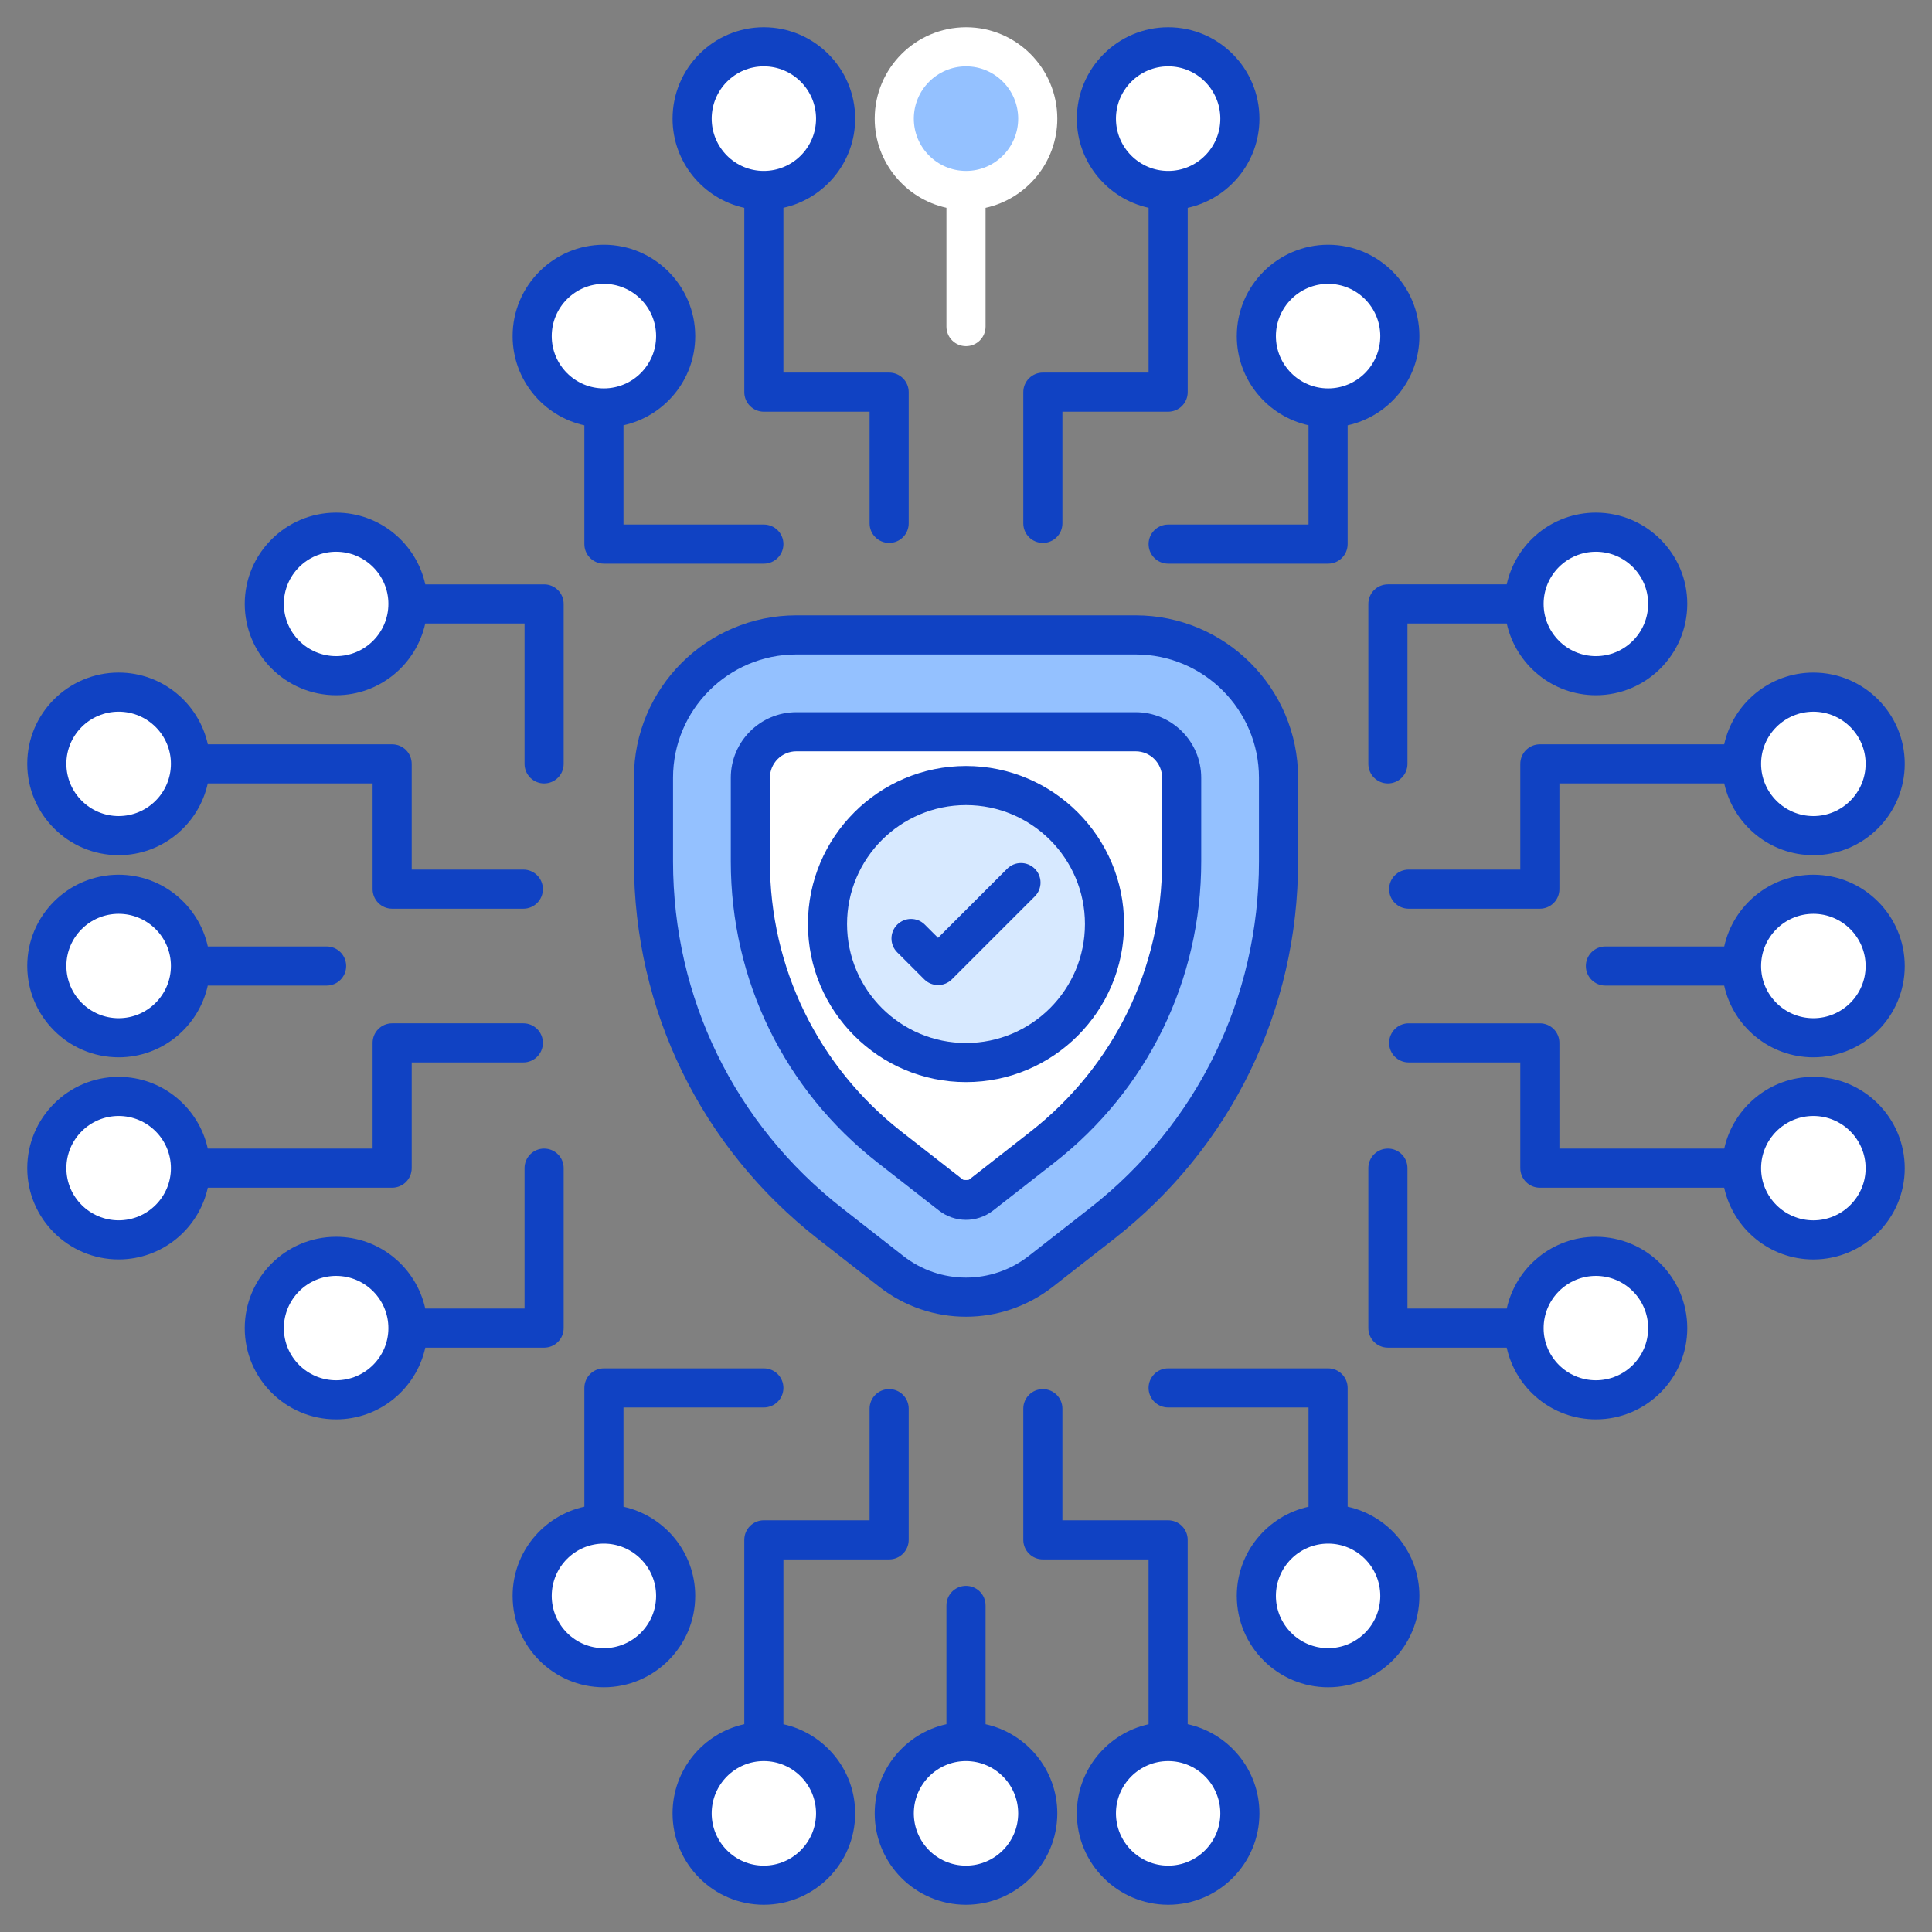 <?xml version="1.0" encoding="UTF-8"?>
<svg xmlns="http://www.w3.org/2000/svg" xmlns:xlink="http://www.w3.org/1999/xlink" xmlns:svgjs="http://svgjs.dev/svgjs" height="300" viewBox="0 0 512 512" width="300" version="1.1">
  <rect x="0" y="0" width="512" height="512" fill="#808080" stroke="none"/>
  <g width="100%" height="100%" transform="matrix(1,0,0,1,0,0)">
    <g id="_x38_3_Cyber_Security">
      <g>
        <path d="m160.023 108.113c-10.472 0-18.992-8.541-18.992-19.034s8.519-19.034 18.992-19.034c10.496 0 19.034 8.541 19.034 19.034s-8.538 19.034-19.034 19.034z" fill="#ffffff" fill-opacity="1" data-original-color="#ffffffff" stroke="none" stroke-opacity="1"></path>
        <path d="m351.979 108.113c-10.496 0-19.036-8.541-19.036-19.034s8.541-19.034 19.036-19.034c10.47 0 18.989 8.541 18.989 19.034s-8.519 19.034-18.989 19.034z" fill="#ffffff" fill-opacity="1" data-original-color="#ffffffff" stroke="none" stroke-opacity="1"></path>
        <path d="m256.021 50.479c-10.496 0-19.034-8.541-19.034-19.034 0-10.498 8.538-19.039 19.034-19.039 10.472 0 18.992 8.541 18.992 19.039 0 10.493-8.519 19.034-18.992 19.034z" fill="#94c1ff" fill-opacity="1" data-original-color="#94c1ffff" stroke="none" stroke-opacity="1"></path>
        <g fill="#fff">
          <path d="m202.411 50.479c-10.472 0-18.992-8.541-18.992-19.034 0-10.498 8.519-19.039 18.992-19.039 10.496 0 19.034 8.541 19.034 19.039 0 10.493-8.538 19.034-19.034 19.034z" fill="#ffffff" fill-opacity="1" data-original-color="#ffffffff" stroke="none" stroke-opacity="1"></path>
          <path d="m309.591 50.479c-10.496 0-19.036-8.541-19.036-19.034 0-10.498 8.541-19.039 19.036-19.039 10.472 0 18.992 8.541 18.992 19.039-.001 10.493-8.52 19.034-18.992 19.034z" fill="#ffffff" fill-opacity="1" data-original-color="#ffffffff" stroke="none" stroke-opacity="1"></path>
          <path d="m351.977 403.892c10.472 0 18.992 8.541 18.992 19.034s-8.519 19.034-18.992 19.034c-10.496 0-19.034-8.541-19.034-19.034-.001-10.493 8.538-19.034 19.034-19.034z" fill="#ffffff" fill-opacity="1" data-original-color="#ffffffff" stroke="none" stroke-opacity="1"></path>
          <path d="m160.021 403.892c10.496 0 19.036 8.541 19.036 19.034 0 10.494-8.541 19.034-19.036 19.034-10.47 0-18.989-8.541-18.989-19.034-.001-10.493 8.519-19.034 18.989-19.034z" fill="#ffffff" fill-opacity="1" data-original-color="#ffffffff" stroke="none" stroke-opacity="1"></path>
          <path d="m255.978 461.526c10.496 0 19.034 8.541 19.034 19.034 0 10.498-8.538 19.039-19.034 19.039-10.472 0-18.992-8.541-18.992-19.039.001-10.493 8.52-19.034 18.992-19.034z" fill="#ffffff" fill-opacity="1" data-original-color="#ffffffff" stroke="none" stroke-opacity="1"></path>
          <path d="m309.589 461.526c10.472 0 18.992 8.541 18.992 19.034 0 10.498-8.519 19.039-18.991 19.039-10.496 0-19.034-8.541-19.034-19.039-.002-10.493 8.537-19.034 19.033-19.034z" fill="#ffffff" fill-opacity="1" data-original-color="#ffffffff" stroke="none" stroke-opacity="1"></path>
          <path d="m202.409 461.526c10.496 0 19.036 8.541 19.036 19.034 0 10.498-8.541 19.039-19.036 19.039-10.472 0-18.992-8.541-18.992-19.039 0-10.493 8.52-19.034 18.992-19.034z" fill="#ffffff" fill-opacity="1" data-original-color="#ffffffff" stroke="none" stroke-opacity="1"></path>
          <path d="m403.89 160.026c0-10.472 8.541-18.992 19.034-18.992s19.034 8.519 19.034 18.992c0 10.496-8.541 19.034-19.034 19.034-10.494 0-19.034-8.538-19.034-19.034z" fill="#ffffff" fill-opacity="1" data-original-color="#ffffffff" stroke="none" stroke-opacity="1"></path>
          <path d="m403.89 351.982c0-10.496 8.541-19.036 19.034-19.036s19.034 8.541 19.034 19.036c0 10.47-8.541 18.989-19.034 18.989s-19.034-8.519-19.034-18.989z" fill="#ffffff" fill-opacity="1" data-original-color="#ffffffff" stroke="none" stroke-opacity="1"></path>
          <path d="m461.524 256.024c0-10.496 8.541-19.034 19.034-19.034 10.498 0 19.039 8.538 19.039 19.034 0 10.472-8.541 18.992-19.039 18.992-10.494 0-19.034-8.519-19.034-18.992z" fill="#ffffff" fill-opacity="1" data-original-color="#ffffffff" stroke="none" stroke-opacity="1"></path>
          <path d="m461.524 202.414c0-10.472 8.541-18.992 19.034-18.992 10.498 0 19.039 8.519 19.039 18.992 0 10.496-8.541 19.034-19.039 19.034-10.494.001-19.034-8.538-19.034-19.034z" fill="#ffffff" fill-opacity="1" data-original-color="#ffffffff" stroke="none" stroke-opacity="1"></path>
          <path d="m461.524 309.594c0-10.496 8.541-19.036 19.034-19.036 10.498 0 19.039 8.541 19.039 19.036 0 10.472-8.541 18.991-19.039 18.991-10.494 0-19.034-8.519-19.034-18.991z" fill="#ffffff" fill-opacity="1" data-original-color="#ffffffff" stroke="none" stroke-opacity="1"></path>
          <path d="m108.111 351.98c0 10.472-8.541 18.992-19.034 18.992s-19.034-8.519-19.034-18.992c0-10.496 8.541-19.034 19.034-19.034s19.034 8.538 19.034 19.034z" fill="#ffffff" fill-opacity="1" data-original-color="#ffffffff" stroke="none" stroke-opacity="1"></path>
          <path d="m108.111 160.024c0 10.496-8.541 19.036-19.034 19.036-10.494 0-19.034-8.541-19.034-19.036 0-10.47 8.541-18.989 19.034-18.989s19.034 8.519 19.034 18.989z" fill="#ffffff" fill-opacity="1" data-original-color="#ffffffff" stroke="none" stroke-opacity="1"></path>
          <path d="m50.477 255.981c0 10.496-8.541 19.034-19.034 19.034-10.498 0-19.039-8.538-19.039-19.034 0-10.472 8.541-18.992 19.039-18.992 10.493.001 19.034 8.52 19.034 18.992z" fill="#ffffff" fill-opacity="1" data-original-color="#ffffffff" stroke="none" stroke-opacity="1"></path>
          <path d="m50.477 309.592c0 10.472-8.541 18.991-19.034 18.991-10.498 0-19.039-8.519-19.039-18.991 0-10.496 8.541-19.034 19.039-19.034 10.493-.001 19.034 8.538 19.034 19.034z" fill="#ffffff" fill-opacity="1" data-original-color="#ffffffff" stroke="none" stroke-opacity="1"></path>
          <path d="m50.477 202.412c0 10.496-8.541 19.036-19.034 19.036-10.498 0-19.039-8.541-19.039-19.036 0-10.472 8.541-18.992 19.039-18.992 10.493.001 19.034 8.52 19.034 18.992z" fill="#ffffff" fill-opacity="1" data-original-color="#ffffffff" stroke="none" stroke-opacity="1"></path>
        </g>
        <path d="m338.82 206.114v22.173c0 37.487-17.262 72.886-46.798 95.97l-16.212 12.671c-11.64 9.097-27.98 9.097-39.62 0l-16.212-12.671c-29.536-23.084-46.798-58.483-46.798-95.97v-22.173c0-20.909 16.95-37.86 37.86-37.86h89.921c20.909 0 37.859 16.95 37.859 37.86z" fill="#94c1ff" fill-opacity="1" data-original-color="#94c1ffff" stroke="none" stroke-opacity="1"></path>
        <path d="m256.001 318.082c-1.022 0-2.546-.24-4.005-1.379l-16.209-12.669c-23.475-18.345-36.937-45.954-36.937-75.747v-22.173c0-6.725 5.47-12.193 12.191-12.193h89.92c6.721 0 12.191 5.468 12.191 12.193v22.173c0 29.793-13.462 57.398-36.935 75.744l-16.214 12.676c-1.456 1.135-2.98 1.375-4.002 1.375z" fill="#ffffff" fill-opacity="1" data-original-color="#ffffffff" stroke="none" stroke-opacity="1"></path>
        <path d="m292.704 244.878c0 20.281-16.429 36.709-36.699 36.709s-36.709-16.429-36.709-36.709c0-20.27 16.439-36.698 36.709-36.698s36.699 16.428 36.699 36.698z" fill="#d7e9ff" fill-opacity="1" data-original-color="#d7e9ffff" stroke="none" stroke-opacity="1"></path>
        <g>
          <path d="m408.076 197.252c-2.865 0-5.183 2.318-5.183 5.183v28.015h-29.579c-2.865 0-5.183 2.318-5.183 5.183s2.318 5.183 5.183 5.183h34.762c2.865 0 5.183-2.318 5.183-5.183v-28.015h43.679c2.392 10.854 12.061 19.016 23.623 19.016 13.352 0 24.219-10.867 24.219-24.219 0-13.327-10.867-24.173-24.219-24.173-11.574 0-21.253 8.162-23.633 19.011h-48.852zm72.485-8.645c7.638 0 13.853 6.195 13.853 13.808 0 7.638-6.215 13.853-13.853 13.853s-13.853-6.215-13.853-13.853c-.001-7.613 6.215-13.808 13.853-13.808z" fill="#1042c3" fill-opacity="1" data-original-color="#116fffff" stroke="none" stroke-opacity="1"></path>
          <path d="m367.807 154.862c-2.865 0-5.183 2.318-5.183 5.183v42.389c0 2.865 2.318 5.183 5.183 5.183s5.183-2.318 5.183-5.183v-37.207h26.313c2.392 10.854 12.061 19.016 23.623 19.016 13.352 0 24.214-10.867 24.214-24.219 0-13.327-10.862-24.173-24.214-24.173-11.574 0-21.253 8.162-23.633 19.011zm55.119-8.644c7.638 0 13.848 6.195 13.848 13.808 0 7.638-6.21 13.853-13.848 13.853s-13.853-6.215-13.853-13.853c0-7.613 6.215-13.808 13.853-13.808z" fill="#1042c3" fill-opacity="1" data-original-color="#116fffff" stroke="none" stroke-opacity="1"></path>
          <path d="m103.924 314.753c2.865 0 5.183-2.318 5.183-5.183v-28.015h29.579c2.865 0 5.183-2.318 5.183-5.183s-2.318-5.183-5.183-5.183h-34.762c-2.865 0-5.183 2.318-5.183 5.183v28.015h-43.678c-2.392-10.854-12.056-19.011-23.619-19.011-13.357 0-24.224 10.862-24.224 24.214 0 13.327 10.867 24.173 24.224 24.173 11.574 0 21.249-8.162 23.628-19.011h48.852zm-72.479 8.645c-7.643 0-13.858-6.195-13.858-13.808 0-7.638 6.215-13.848 13.858-13.848 7.638 0 13.848 6.21 13.848 13.848 0 7.613-6.211 13.808-13.848 13.808z" fill="#1042c3" fill-opacity="1" data-original-color="#116fffff" stroke="none" stroke-opacity="1"></path>
          <path d="m144.193 357.143c2.865 0 5.183-2.318 5.183-5.183v-42.39c0-2.865-2.318-5.183-5.183-5.183s-5.183 2.318-5.183 5.183v37.207h-26.312c-2.392-10.854-12.061-19.016-23.624-19.016-13.352 0-24.214 10.867-24.214 24.219 0 13.327 10.862 24.173 24.214 24.173 11.574 0 21.253-8.162 23.633-19.011h31.486zm-55.119 8.645c-7.638 0-13.848-6.195-13.848-13.808 0-7.638 6.21-13.853 13.848-13.853s13.853 6.215 13.853 13.853c0 7.612-6.215 13.808-13.853 13.808z" fill="#1042c3" fill-opacity="1" data-original-color="#116fffff" stroke="none" stroke-opacity="1"></path>
          <path d="m266.902 230.232-18.307 18.307-3.497-3.492c-2.025-2.025-5.304-2.025-7.329 0s-2.025 5.309 0 7.329l7.162 7.157c2.025 2.025 5.304 2.025 7.329 0l21.972-21.972c2.025-2.025 2.025-5.304 0-7.329-2.025-2.024-5.305-2.024-7.33 0z" fill="#1042c3" fill-opacity="1" data-original-color="#116fffff" stroke="none" stroke-opacity="1"></path>
          <path d="m211.039 163.072c-23.733 0-43.042 19.309-43.042 43.042v22.174c0 39.348 17.781 75.815 48.787 100.054l16.217 12.669c13.542 10.584 32.459 10.579 46.003 0l16.212-12.669c31.006-24.234 48.787-60.702 48.787-100.054v-22.174c0-23.733-19.309-43.042-43.042-43.042zm122.598 43.043v22.174c0 36.139-16.333 69.63-44.809 91.885l-16.207 12.669c-9.789 7.638-23.46 7.643-33.238 0l-16.212-12.669c-28.476-22.255-44.809-55.747-44.809-91.885v-22.174c0-18.019 14.658-32.677 32.677-32.677h89.921c18.019 0 32.677 14.658 32.677 32.677z" fill="#1042c3" fill-opacity="1" data-original-color="#116fffff" stroke="none" stroke-opacity="1"></path>
          <path d="m211.039 188.739c-9.576 0-17.371 7.795-17.371 17.376v22.174c0 31.401 14.187 60.499 38.922 79.829l16.217 12.669c4.157 3.25 10.057 3.365 14.39.005l16.212-12.674c24.74-19.34 38.927-48.433 38.927-79.829v-22.174c0-9.581-7.795-17.376-17.376-17.376zm96.932 17.376v22.174c0 28.182-12.74 54.304-34.949 71.66l-16.202 12.669c-.187.142-1.463.142-1.63 0l-16.217-12.669c-22.204-17.351-34.939-43.468-34.939-71.66v-22.174c0-3.867 3.143-7.01 7.005-7.01h89.921c3.868-.001 7.011 3.143 7.011 7.01z" fill="#1042c3" fill-opacity="1" data-original-color="#116fffff" stroke="none" stroke-opacity="1"></path>
          <path d="m154.862 112.712v31.481c0 2.865 2.318 5.183 5.183 5.183h42.384c2.865 0 5.183-2.318 5.183-5.183s-2.318-5.183-5.183-5.183h-37.202v-26.308c10.854-2.393 19.011-12.06 19.011-23.623 0-13.352-10.862-24.219-24.214-24.219-13.332 0-24.178 10.867-24.178 24.219.001 11.574 8.162 21.253 19.016 23.633zm5.163-37.486c7.638 0 13.848 6.215 13.848 13.853s-6.21 13.853-13.848 13.853c-7.617 0-13.813-6.215-13.813-13.853s6.196-13.853 13.813-13.853z" fill="#1042c3" fill-opacity="1" data-original-color="#116fffff" stroke="none" stroke-opacity="1"></path>
          <path d="m346.772 112.701v26.309h-37.202c-2.865 0-5.183 2.318-5.183 5.183s2.318 5.183 5.183 5.183h42.384c2.865 0 5.183-2.318 5.183-5.183v-31.48c10.853-2.379 19.016-12.059 19.016-23.634 0-13.352-10.847-24.219-24.173-24.219-13.352 0-24.219 10.867-24.219 24.219 0 11.56 8.159 21.228 19.011 23.622zm5.208-37.475c7.612 0 13.808 6.215 13.808 13.853s-6.195 13.853-13.808 13.853c-7.638 0-13.853-6.215-13.853-13.853s6.215-13.853 13.853-13.853z" fill="#1042c3" fill-opacity="1" data-original-color="#116fffff" stroke="none" stroke-opacity="1"></path>
          <path d="m250.817 55.067v31.491c0 2.865 2.318 5.183 5.183 5.183s5.183-2.318 5.183-5.183v-31.48c10.85-2.38 19.011-12.06 19.011-23.633 0-13.357-10.847-24.224-24.173-24.224-13.352 0-24.214 10.867-24.214 24.224-.001 11.562 8.156 21.23 19.01 23.622zm5.203-37.481c7.612 0 13.808 6.215 13.808 13.858 0 7.638-6.195 13.853-13.808 13.853-7.638 0-13.848-6.215-13.848-13.853 0-7.642 6.211-13.858 13.848-13.858z" fill="#ffffff" fill-opacity="1" data-original-color="#ffffffff" stroke="none" stroke-opacity="1"></path>
          <g fill="#116fff">
            <path d="m197.247 55.078v48.847c0 2.865 2.318 5.183 5.183 5.183h28.02v29.584c0 2.865 2.318 5.183 5.183 5.183s5.183-2.318 5.183-5.183v-34.767c0-2.865-2.318-5.183-5.183-5.183h-28.02v-43.675c10.855-2.393 19.016-12.06 19.016-23.623 0-13.357-10.867-24.224-24.219-24.224-13.327 0-24.173 10.867-24.173 24.224-.001 11.573 8.16 21.253 19.01 23.634zm5.163-37.492c7.638 0 13.853 6.215 13.853 13.858 0 7.638-6.215 13.853-13.853 13.853-7.612 0-13.808-6.215-13.808-13.853 0-7.642 6.195-13.858 13.808-13.858z" fill="#1042c3" fill-opacity="1" data-original-color="#116fffff" stroke="none" stroke-opacity="1"></path>
            <path d="m304.387 55.067v43.674h-28.02c-2.865 0-5.183 2.318-5.183 5.183v34.767c0 2.865 2.318 5.183 5.183 5.183s5.183-2.318 5.183-5.183v-29.584h28.02c2.865 0 5.183-2.318 5.183-5.183v-48.846c10.85-2.38 19.011-12.06 19.011-23.633 0-13.357-10.847-24.224-24.173-24.224-13.352 0-24.219 10.867-24.219 24.224-.001 11.562 8.16 21.23 19.015 23.622zm5.203-37.481c7.612 0 13.808 6.215 13.808 13.858 0 7.638-6.195 13.853-13.808 13.853-7.638 0-13.853-6.215-13.853-13.853 0-7.642 6.216-13.858 13.853-13.858z" fill="#1042c3" fill-opacity="1" data-original-color="#116fffff" stroke="none" stroke-opacity="1"></path>
            <path d="m357.138 399.292v-31.48c0-2.865-2.318-5.183-5.183-5.183h-42.389c-2.865 0-5.183 2.318-5.183 5.183s2.318 5.183 5.183 5.183h37.207v26.307c-10.854 2.393-19.011 12.061-19.011 23.624 0 13.352 10.862 24.219 24.214 24.219 13.332 0 24.178-10.867 24.178-24.219-.001-11.574-8.162-21.254-19.016-23.634zm-5.163 37.487c-7.638 0-13.848-6.215-13.848-13.853s6.21-13.853 13.848-13.853c7.617 0 13.813 6.215 13.813 13.853s-6.196 13.853-13.813 13.853z" fill="#1042c3" fill-opacity="1" data-original-color="#116fffff" stroke="none" stroke-opacity="1"></path>
            <path d="m165.228 399.304v-26.309h37.202c2.865 0 5.183-2.318 5.183-5.183s-2.318-5.183-5.183-5.183h-42.384c-2.865 0-5.183 2.318-5.183 5.183v31.48c-10.853 2.378-19.016 12.059-19.016 23.634 0 13.352 10.847 24.219 24.173 24.219 13.352 0 24.219-10.867 24.219-24.219 0-11.56-8.159-21.228-19.011-23.622zm-5.208 37.475c-7.612 0-13.808-6.215-13.808-13.853s6.195-13.853 13.808-13.853c7.638 0 13.853 6.215 13.853 13.853s-6.215 13.853-13.853 13.853z" fill="#1042c3" fill-opacity="1" data-original-color="#116fffff" stroke="none" stroke-opacity="1"></path>
            <path d="m261.183 456.936v-31.49c0-2.865-2.318-5.183-5.183-5.183s-5.183 2.318-5.183 5.183v31.481c-10.85 2.38-19.011 12.06-19.011 23.633 0 13.352 10.847 24.219 24.173 24.219 13.352 0 24.214-10.867 24.214-24.219.001-11.562-8.157-21.231-19.01-23.624zm-5.203 37.478c-7.612 0-13.808-6.215-13.808-13.853s6.195-13.853 13.808-13.853c7.638 0 13.848 6.215 13.848 13.853s-6.211 13.853-13.848 13.853z" fill="#1042c3" fill-opacity="1" data-original-color="#116fffff" stroke="none" stroke-opacity="1"></path>
            <path d="m314.748 456.926v-48.85c0-2.865-2.318-5.183-5.183-5.183h-28.015v-29.579c0-2.865-2.318-5.183-5.183-5.183s-5.183 2.318-5.183 5.183v34.762c0 2.865 2.318 5.183 5.183 5.183h28.015v43.68c-10.852 2.394-19.011 12.061-19.011 23.622 0 13.352 10.867 24.219 24.219 24.219 13.327 0 24.173-10.867 24.173-24.219.001-11.576-8.162-21.257-19.015-23.635zm-5.158 37.488c-7.638 0-13.853-6.215-13.853-13.853s6.215-13.853 13.853-13.853c7.612 0 13.808 6.215 13.808 13.853s-6.195 13.853-13.808 13.853z" fill="#1042c3" fill-opacity="1" data-original-color="#116fffff" stroke="none" stroke-opacity="1"></path>
            <path d="m207.613 456.936v-43.678h28.02c2.865 0 5.183-2.318 5.183-5.183v-34.762c0-2.865-2.318-5.183-5.183-5.183s-5.183 2.318-5.183 5.183v29.579h-28.02c-2.865 0-5.183 2.318-5.183 5.183v48.852c-10.85 2.38-19.011 12.06-19.011 23.633 0 13.352 10.847 24.219 24.173 24.219 13.352 0 24.219-10.867 24.219-24.219.001-11.562-8.16-21.231-19.015-23.624zm-5.203 37.478c-7.612 0-13.808-6.215-13.808-13.853s6.195-13.853 13.808-13.853c7.638 0 13.853 6.215 13.853 13.853s-6.216 13.853-13.853 13.853z" fill="#1042c3" fill-opacity="1" data-original-color="#116fffff" stroke="none" stroke-opacity="1"></path>
            <path d="m422.926 327.761c-11.562 0-21.231 8.162-23.623 19.016h-26.313v-37.207c0-2.865-2.318-5.183-5.183-5.183s-5.183 2.318-5.183 5.183v42.389c0 2.865 2.318 5.183 5.183 5.183h31.486c2.38 10.849 12.059 19.011 23.633 19.011 13.352 0 24.214-10.847 24.214-24.173 0-13.352-10.862-24.219-24.214-24.219zm0 38.027c-7.638 0-13.853-6.195-13.853-13.808 0-7.638 6.215-13.853 13.853-13.853s13.848 6.215 13.848 13.853c0 7.612-6.21 13.808-13.848 13.808z" fill="#1042c3" fill-opacity="1" data-original-color="#116fffff" stroke="none" stroke-opacity="1"></path>
            <path d="m480.561 231.806c-11.562 0-21.231 8.162-23.623 19.016h-31.491c-2.865 0-5.183 2.318-5.183 5.183s2.318 5.183 5.183 5.183h31.481c2.38 10.849 12.059 19.011 23.633 19.011 13.352 0 24.219-10.847 24.219-24.173 0-13.353-10.867-24.22-24.219-24.22zm0 38.027c-7.638 0-13.853-6.195-13.853-13.808 0-7.638 6.215-13.853 13.853-13.853s13.853 6.215 13.853 13.853c0 7.613-6.216 13.808-13.853 13.808z" fill="#1042c3" fill-opacity="1" data-original-color="#116fffff" stroke="none" stroke-opacity="1"></path>
            <path d="m480.561 285.377c-11.56 0-21.228 8.159-23.622 19.011h-43.68v-28.015c0-2.865-2.318-5.183-5.183-5.183h-34.762c-2.865 0-5.183 2.318-5.183 5.183s2.318 5.183 5.183 5.183h29.579v28.015c0 2.865 2.318 5.183 5.183 5.183h48.85c2.378 10.853 12.059 19.016 23.634 19.016 13.352 0 24.219-10.847 24.219-24.173.001-13.354-10.866-24.22-24.218-24.22zm0 38.026c-7.638 0-13.853-6.195-13.853-13.808 0-7.638 6.215-13.853 13.853-13.853s13.853 6.215 13.853 13.853c0 7.613-6.216 13.808-13.853 13.808z" fill="#1042c3" fill-opacity="1" data-original-color="#116fffff" stroke="none" stroke-opacity="1"></path>
            <path d="m89.074 184.244c11.562 0 21.231-8.162 23.624-19.016h26.312v37.207c0 2.865 2.318 5.183 5.183 5.183s5.183-2.318 5.183-5.183v-42.389c0-2.865-2.318-5.183-5.183-5.183h-31.486c-2.38-10.849-12.059-19.011-23.633-19.011-13.352 0-24.214 10.847-24.214 24.173 0 13.352 10.862 24.219 24.214 24.219zm0-38.026c7.638 0 13.853 6.195 13.853 13.808 0 7.638-6.215 13.853-13.853 13.853s-13.848-6.215-13.848-13.853c0-7.613 6.21-13.808 13.848-13.808z" fill="#1042c3" fill-opacity="1" data-original-color="#116fffff" stroke="none" stroke-opacity="1"></path>
            <path d="m31.445 280.199c11.56 0 21.224-8.159 23.617-19.011h31.492c2.865 0 5.183-2.318 5.183-5.183s-2.318-5.183-5.183-5.183h-31.48c-2.377-10.853-12.054-19.016-23.63-19.016-13.357 0-24.224 10.847-24.224 24.173 0 13.353 10.867 24.22 24.225 24.22zm0-38.027c7.638 0 13.848 6.195 13.848 13.808 0 7.638-6.21 13.853-13.848 13.853-7.643 0-13.858-6.215-13.858-13.853-.001-7.613 6.215-13.808 13.858-13.808z" fill="#1042c3" fill-opacity="1" data-original-color="#116fffff" stroke="none" stroke-opacity="1"></path>
            <path d="m31.445 226.634c11.561 0 21.225-8.159 23.618-19.016h43.679v28.015c0 2.865 2.318 5.183 5.183 5.183h34.762c2.865 0 5.183-2.318 5.183-5.183s-2.318-5.183-5.183-5.183h-29.579v-28.015c0-2.865-2.318-5.183-5.183-5.183h-48.85c-2.377-10.853-12.054-19.016-23.63-19.016-13.357 0-24.224 10.847-24.224 24.173-.001 13.358 10.866 24.225 24.224 24.225zm0-38.032c7.638 0 13.848 6.195 13.848 13.808 0 7.643-6.21 13.858-13.848 13.858-7.643 0-13.858-6.215-13.858-13.858-.001-7.613 6.215-13.808 13.858-13.808z" fill="#1042c3" fill-opacity="1" data-original-color="#116fffff" stroke="none" stroke-opacity="1"></path>
            <path d="m256.005 202.997c-23.1 0-41.893 18.788-41.893 41.883s18.793 41.888 41.893 41.888c23.095 0 41.883-18.793 41.883-41.888s-18.788-41.883-41.883-41.883zm0 73.406c-17.386 0-31.528-14.142-31.528-31.523s14.142-31.518 31.528-31.518c17.381 0 31.518 14.137 31.518 31.518s-14.137 31.523-31.518 31.523z" fill="#1042c3" fill-opacity="1" data-original-color="#116fffff" stroke="none" stroke-opacity="1"></path>
          </g>
        </g>
      </g>
    </g>
  </g>
</svg>
